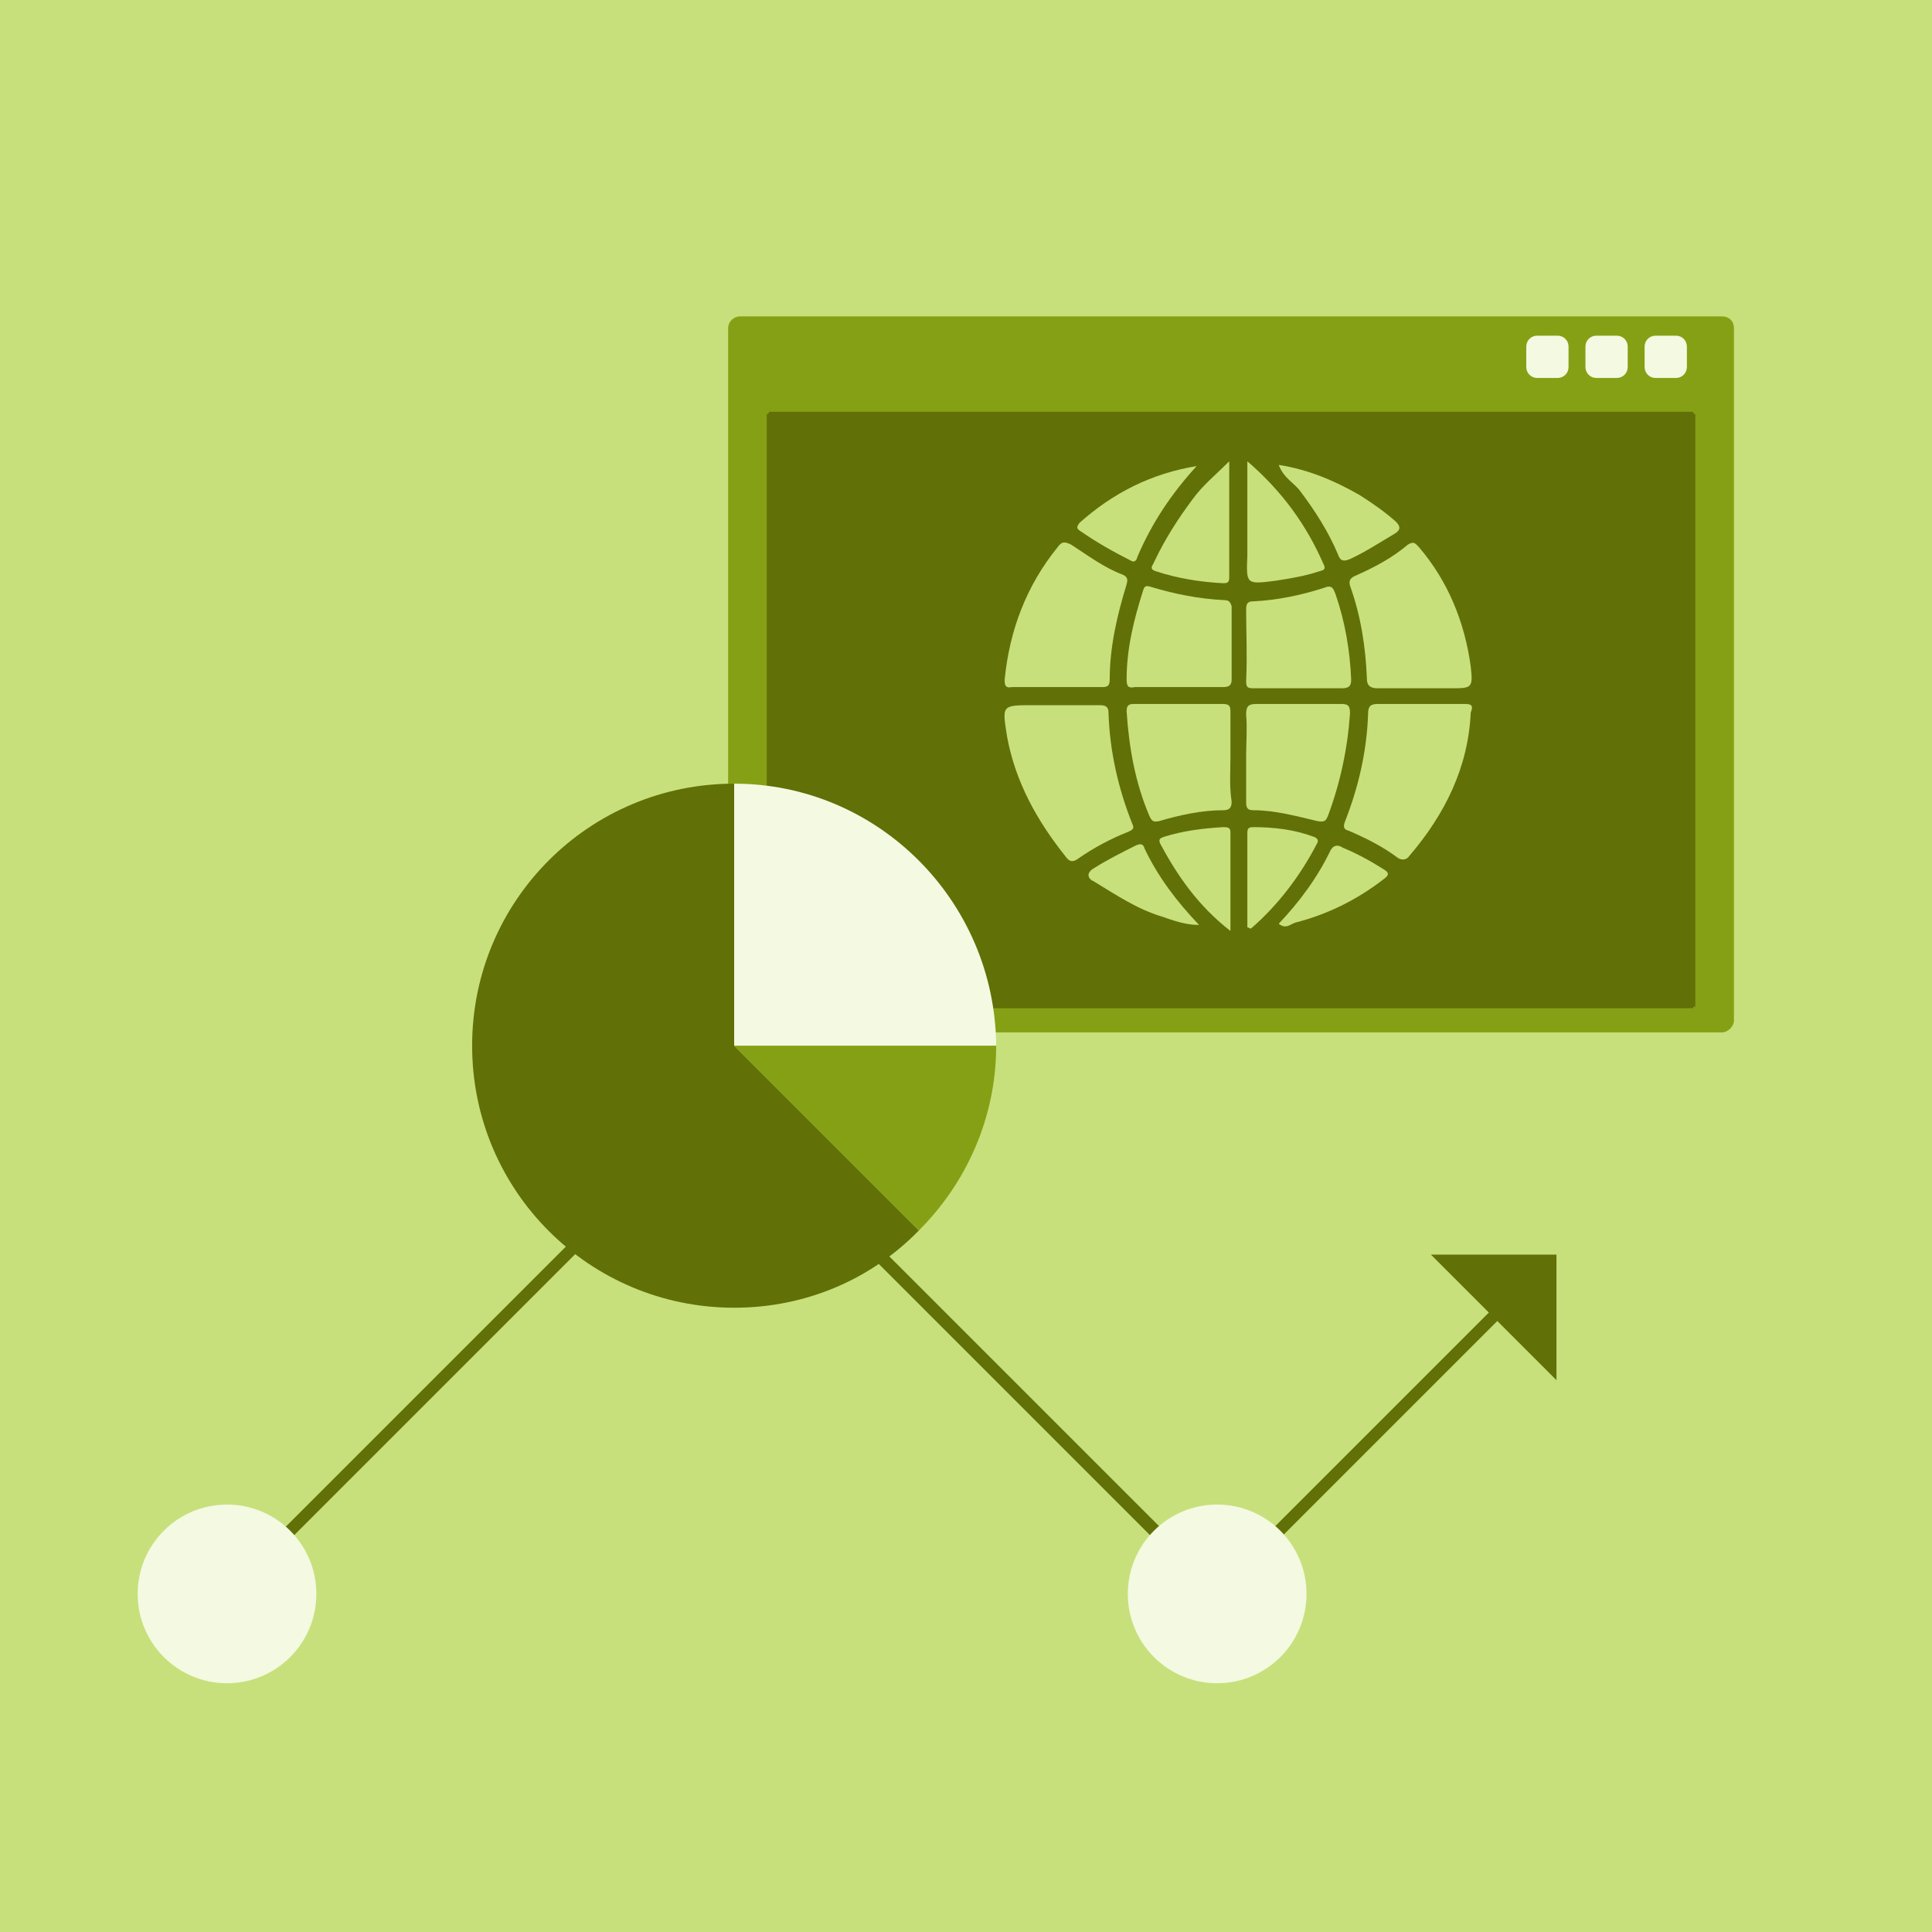 <?xml version="1.0" encoding="utf-8"?>
<!-- Generator: Adobe Illustrator 18.0.0, SVG Export Plug-In . SVG Version: 6.00 Build 0)  -->
<!DOCTYPE svg PUBLIC "-//W3C//DTD SVG 1.1//EN" "http://www.w3.org/Graphics/SVG/1.1/DTD/svg11.dtd">
<svg version="1.1" id="Layer_1" xmlns="http://www.w3.org/2000/svg" xmlns:xlink="http://www.w3.org/1999/xlink" x="0px" y="0px"
	 viewBox="0 0 160 160" enable-background="new 0 0 160 160" xml:space="preserve">
<rect x="0" y="0" fill="#C7E07C" width="160" height="160"/>
<path fill="#86A015" d="M142.6,85.5H61.3c-0.5,0-1-0.4-1-1V27.2c0-0.6,0.5-1,1-1h81.3c0.6,0,1,0.4,1,1v57.3
	C143.6,85,143.1,85.5,142.6,85.5z"/>
<path fill="#617007" d="M140.2,83.5H63.7c0-0.1-0.1-0.2-0.2-0.2V34.3c0.1,0,0.2-0.1,0.2-0.2h76.5c0,0.1,0.1,0.2,0.2,0.2v49.1
	C140.3,83.3,140.2,83.4,140.2,83.5z"/>
<path fill="#F4F9E1" d="M129,31.3h-1.7c-0.5,0-0.9-0.4-0.9-0.9v-1.7c0-0.5,0.4-0.9,0.9-0.9h1.7c0.5,0,0.9,0.4,0.9,0.9v1.7
	C129.9,30.9,129.5,31.3,129,31.3z"/>
<path fill="#F4F9E1" d="M133.9,31.3h-1.7c-0.5,0-0.9-0.4-0.9-0.9v-1.7c0-0.5,0.4-0.9,0.9-0.9h1.7c0.5,0,0.9,0.4,0.9,0.9v1.7
	C134.8,30.9,134.4,31.3,133.9,31.3z"/>
<path fill="#F4F9E1" d="M138.8,31.3h-1.7c-0.5,0-0.9-0.4-0.9-0.9v-1.7c0-0.5,0.4-0.9,0.9-0.9h1.7c0.5,0,0.9,0.4,0.9,0.9v1.7
	C139.7,30.9,139.3,31.3,138.8,31.3z"/>
<path fill="#617007" d="M100.8,132.5c-0.1,0-0.3-0.1-0.4-0.2L59.8,91.7l-40.6,40.6c-0.2,0.2-0.5,0.2-0.7,0c-0.2-0.2-0.2-0.5,0-0.7
	l41-41c0.2-0.2,0.5-0.2,0.7,0l40.6,40.6l22.5-22.5c0.2-0.2,0.5-0.2,0.7,0c0.2,0.2,0.2,0.5,0,0.7l-22.9,22.9
	C101.1,132.4,101,132.5,100.8,132.5z"/>
<circle fill="#F4F9E1" cx="18.8" cy="132" r="7.4"/>
<circle fill="#F4F9E1" cx="100.8" cy="132" r="7.4"/>
<polygon fill="#617007" points="118.5,103.9 128.9,114.3 128.9,103.9 "/>
<path fill="#F4F9E1" d="M60.8,64.9v21.7h21.7C82.4,74.6,72.7,64.9,60.8,64.9z"/>
<path fill="#617007" d="M60.8,86.6V64.9c-12,0-21.7,9.7-21.7,21.7c0,12,9.7,21.7,21.7,21.7c6,0,11.4-2.4,15.3-6.4L60.8,86.6z"/>
<path fill="#86A015" d="M60.8,86.6l15.3,15.3c3.9-3.9,6.4-9.3,6.4-15.3H60.8z"/>
<g>
	<path fill="#C7E07C" d="M108.8,69.3c-1.6-0.6-3.3-0.8-5-0.8c-0.4,0-0.5,0.1-0.5,0.5c0,2.6,0,5.2,0,7.8c0.1,0,0.2,0.1,0.3,0.1
		c2.3-2,4.1-4.4,5.5-7.1C109.2,69.6,109.1,69.4,108.8,69.3z"/>
	<path fill="#C7E07C" d="M103.2,56.4c0,0.5,0.1,0.6,0.6,0.6c1.2,0,2.4,0,3.6,0c1.2,0,2.4,0,3.7,0c0.5,0,0.8-0.1,0.8-0.7
		c-0.1-2.4-0.5-4.8-1.3-7.1c-0.2-0.5-0.3-0.8-1-0.5c-1.9,0.6-3.8,1-5.8,1.1c-0.5,0-0.6,0.2-0.6,0.7
		C103.2,52.3,103.3,54.3,103.2,56.4z"/>
	<path fill="#C7E07C" d="M121.2,58.3c-2.4,0-4.8,0-7.1,0c-0.6,0-0.8,0.2-0.8,0.8c-0.1,3.1-0.8,6.1-1.9,8.9c-0.2,0.5-0.1,0.7,0.3,0.8
		c1.4,0.6,2.8,1.3,4,2.2c0.4,0.3,0.8,0.2,1-0.1c3-3.5,4.9-7.4,5.1-11.9C122.1,58.3,121.7,58.3,121.2,58.3z"/>
	<path fill="#C7E07C" d="M103.2,62.6C103.2,62.6,103.2,62.6,103.2,62.6c0,1.3,0,2.5,0,3.8c0,0.5,0.1,0.7,0.6,0.7
		c1.8,0,3.6,0.5,5.3,0.9c0.6,0.1,0.7,0,0.9-0.5c1-2.7,1.6-5.5,1.8-8.4c0-0.6-0.1-0.8-0.7-0.8c-2.4,0-4.8,0-7.1,0
		c-0.7,0-0.8,0.3-0.8,0.9C103.3,60.3,103.2,61.5,103.2,62.6z"/>
	<path fill="#C7E07C" d="M107.7,40.7c1.2,1.6,2.3,3.3,3.1,5.2c0.2,0.6,0.5,0.6,1,0.4c1.3-0.6,2.5-1.4,3.7-2.1c0.5-0.3,0.5-0.6,0.1-1
		c-0.9-0.8-1.9-1.5-3-2.2c-2.1-1.2-4.2-2.1-6.7-2.5C106.3,39.6,107.2,40,107.7,40.7z"/>
	<path fill="#C7E07C" d="M120.1,57c1.8,0,1.9,0,1.7-1.8c-0.5-3.7-1.9-7.1-4.3-9.9c-0.3-0.3-0.4-0.5-0.9-0.2
		c-1.3,1.1-2.8,1.9-4.4,2.6c-0.4,0.2-0.5,0.4-0.4,0.8c0.9,2.5,1.3,5.1,1.4,7.7c0,0.6,0.3,0.8,0.9,0.8c1.2,0,2.3,0,3.5,0v0
		C118.4,57,119.3,57,120.1,57z"/>
	<path fill="#C7E07C" d="M105.6,48.1c1.3-0.2,2.5-0.4,3.7-0.8c0.4-0.1,0.5-0.2,0.3-0.6c-1.4-3.2-3.4-6-6.3-8.5c0,2.8,0,5.3,0,7.8
		C103.2,48.4,103.2,48.4,105.6,48.1z"/>
	<path fill="#C7E07C" d="M107.3,76.4c2.7-0.7,5.1-1.9,7.3-3.6c0.4-0.3,0.5-0.5,0-0.8c-1.1-0.7-2.2-1.3-3.4-1.8
		c-0.3-0.2-0.7-0.3-1,0.2c-1.1,2.3-2.6,4.3-4.3,6.1C106.5,77,106.9,76.5,107.3,76.4z"/>
	<path fill="#C7E07C" d="M87.6,45.3c-2.6,3.2-4,6.9-4.4,11c0,0.5,0.1,0.7,0.6,0.6c1.2,0,2.5,0,3.7,0c1.2,0,2.5,0,3.7,0
		c0.4,0,0.7,0,0.7-0.6c0-2.7,0.6-5.3,1.4-7.9c0.1-0.4,0.1-0.6-0.3-0.8c-1.6-0.6-2.9-1.6-4.3-2.5C88.1,44.8,87.9,44.9,87.6,45.3z"/>
	<path fill="#C7E07C" d="M90.6,73c1.8,1.1,3.6,2.3,5.6,2.9c0.9,0.3,1.9,0.7,3.1,0.7c-1.9-2-3.4-4-4.5-6.3c-0.1-0.3-0.2-0.5-0.7-0.3
		c-1.2,0.6-2.4,1.2-3.5,1.9C89.9,72.3,90.1,72.8,90.6,73z"/>
	<path fill="#C7E07C" d="M88.3,71c0.3,0.4,0.6,0.4,1,0.1c1.3-0.9,2.6-1.6,4.1-2.2c0.2-0.1,0.6-0.2,0.4-0.6c-1.2-3-1.9-6.1-2-9.3
		c0-0.5-0.3-0.6-0.7-0.6c-1.2,0-2.3,0-3.5,0c-0.7,0-1.4,0-2,0c-2.7,0-2.6,0-2.2,2.6C84.1,64.8,85.9,68,88.3,71z"/>
	<path fill="#C7E07C" d="M101.9,62.7c0-1.2,0-2.4,0-3.7c0-0.4,0-0.7-0.6-0.7c-2.5,0-5,0-7.4,0c-0.4,0-0.6,0.1-0.6,0.6
		c0.2,3,0.7,5.9,1.9,8.7c0.2,0.4,0.3,0.5,0.8,0.4c1.7-0.5,3.5-0.9,5.3-0.9c0.5,0,0.7-0.2,0.7-0.7C101.8,65.1,101.9,63.9,101.9,62.7
		C101.9,62.7,101.9,62.7,101.9,62.7z"/>
	<path fill="#C7E07C" d="M101.9,77.1c0-2.9,0-5.5,0-8.2c0-0.4-0.3-0.4-0.6-0.4c-1.7,0.1-3.3,0.3-4.9,0.8c-0.3,0.1-0.5,0.2-0.3,0.6
		C97.5,72.5,99.2,75,101.9,77.1z"/>
	<path fill="#C7E07C" d="M98.8,41.3c-1.2,1.6-2.3,3.3-3.2,5.2c-0.1,0.3-0.5,0.6,0.1,0.8c1.8,0.6,3.7,0.9,5.6,1
		c0.4,0,0.5-0.1,0.5-0.5c0-3.1,0-6.2,0-9.6C100.7,39.3,99.6,40.2,98.8,41.3z"/>
	<path fill="#C7E07C" d="M101.4,49.7c-2.1-0.1-4.1-0.5-6.1-1.1c-0.3-0.1-0.5-0.1-0.6,0.2c-0.8,2.5-1.4,4.9-1.4,7.5
		c0,0.6,0.2,0.7,0.7,0.6c1.2,0,2.4,0,3.6,0c1.2,0,2.4,0,3.7,0c0.4,0,0.7-0.1,0.7-0.6c0-2,0-4.1,0-6.1
		C101.9,49.9,101.8,49.7,101.4,49.7z"/>
	<path fill="#C7E07C" d="M89.5,44c1.3,0.9,2.7,1.7,4.1,2.4c0.3,0.2,0.5,0.1,0.6-0.3c1.2-2.8,2.8-5.2,4.9-7.5
		c-3.7,0.6-6.9,2.2-9.7,4.7C89.1,43.7,89.2,43.8,89.5,44z"/>
</g>
</svg>
